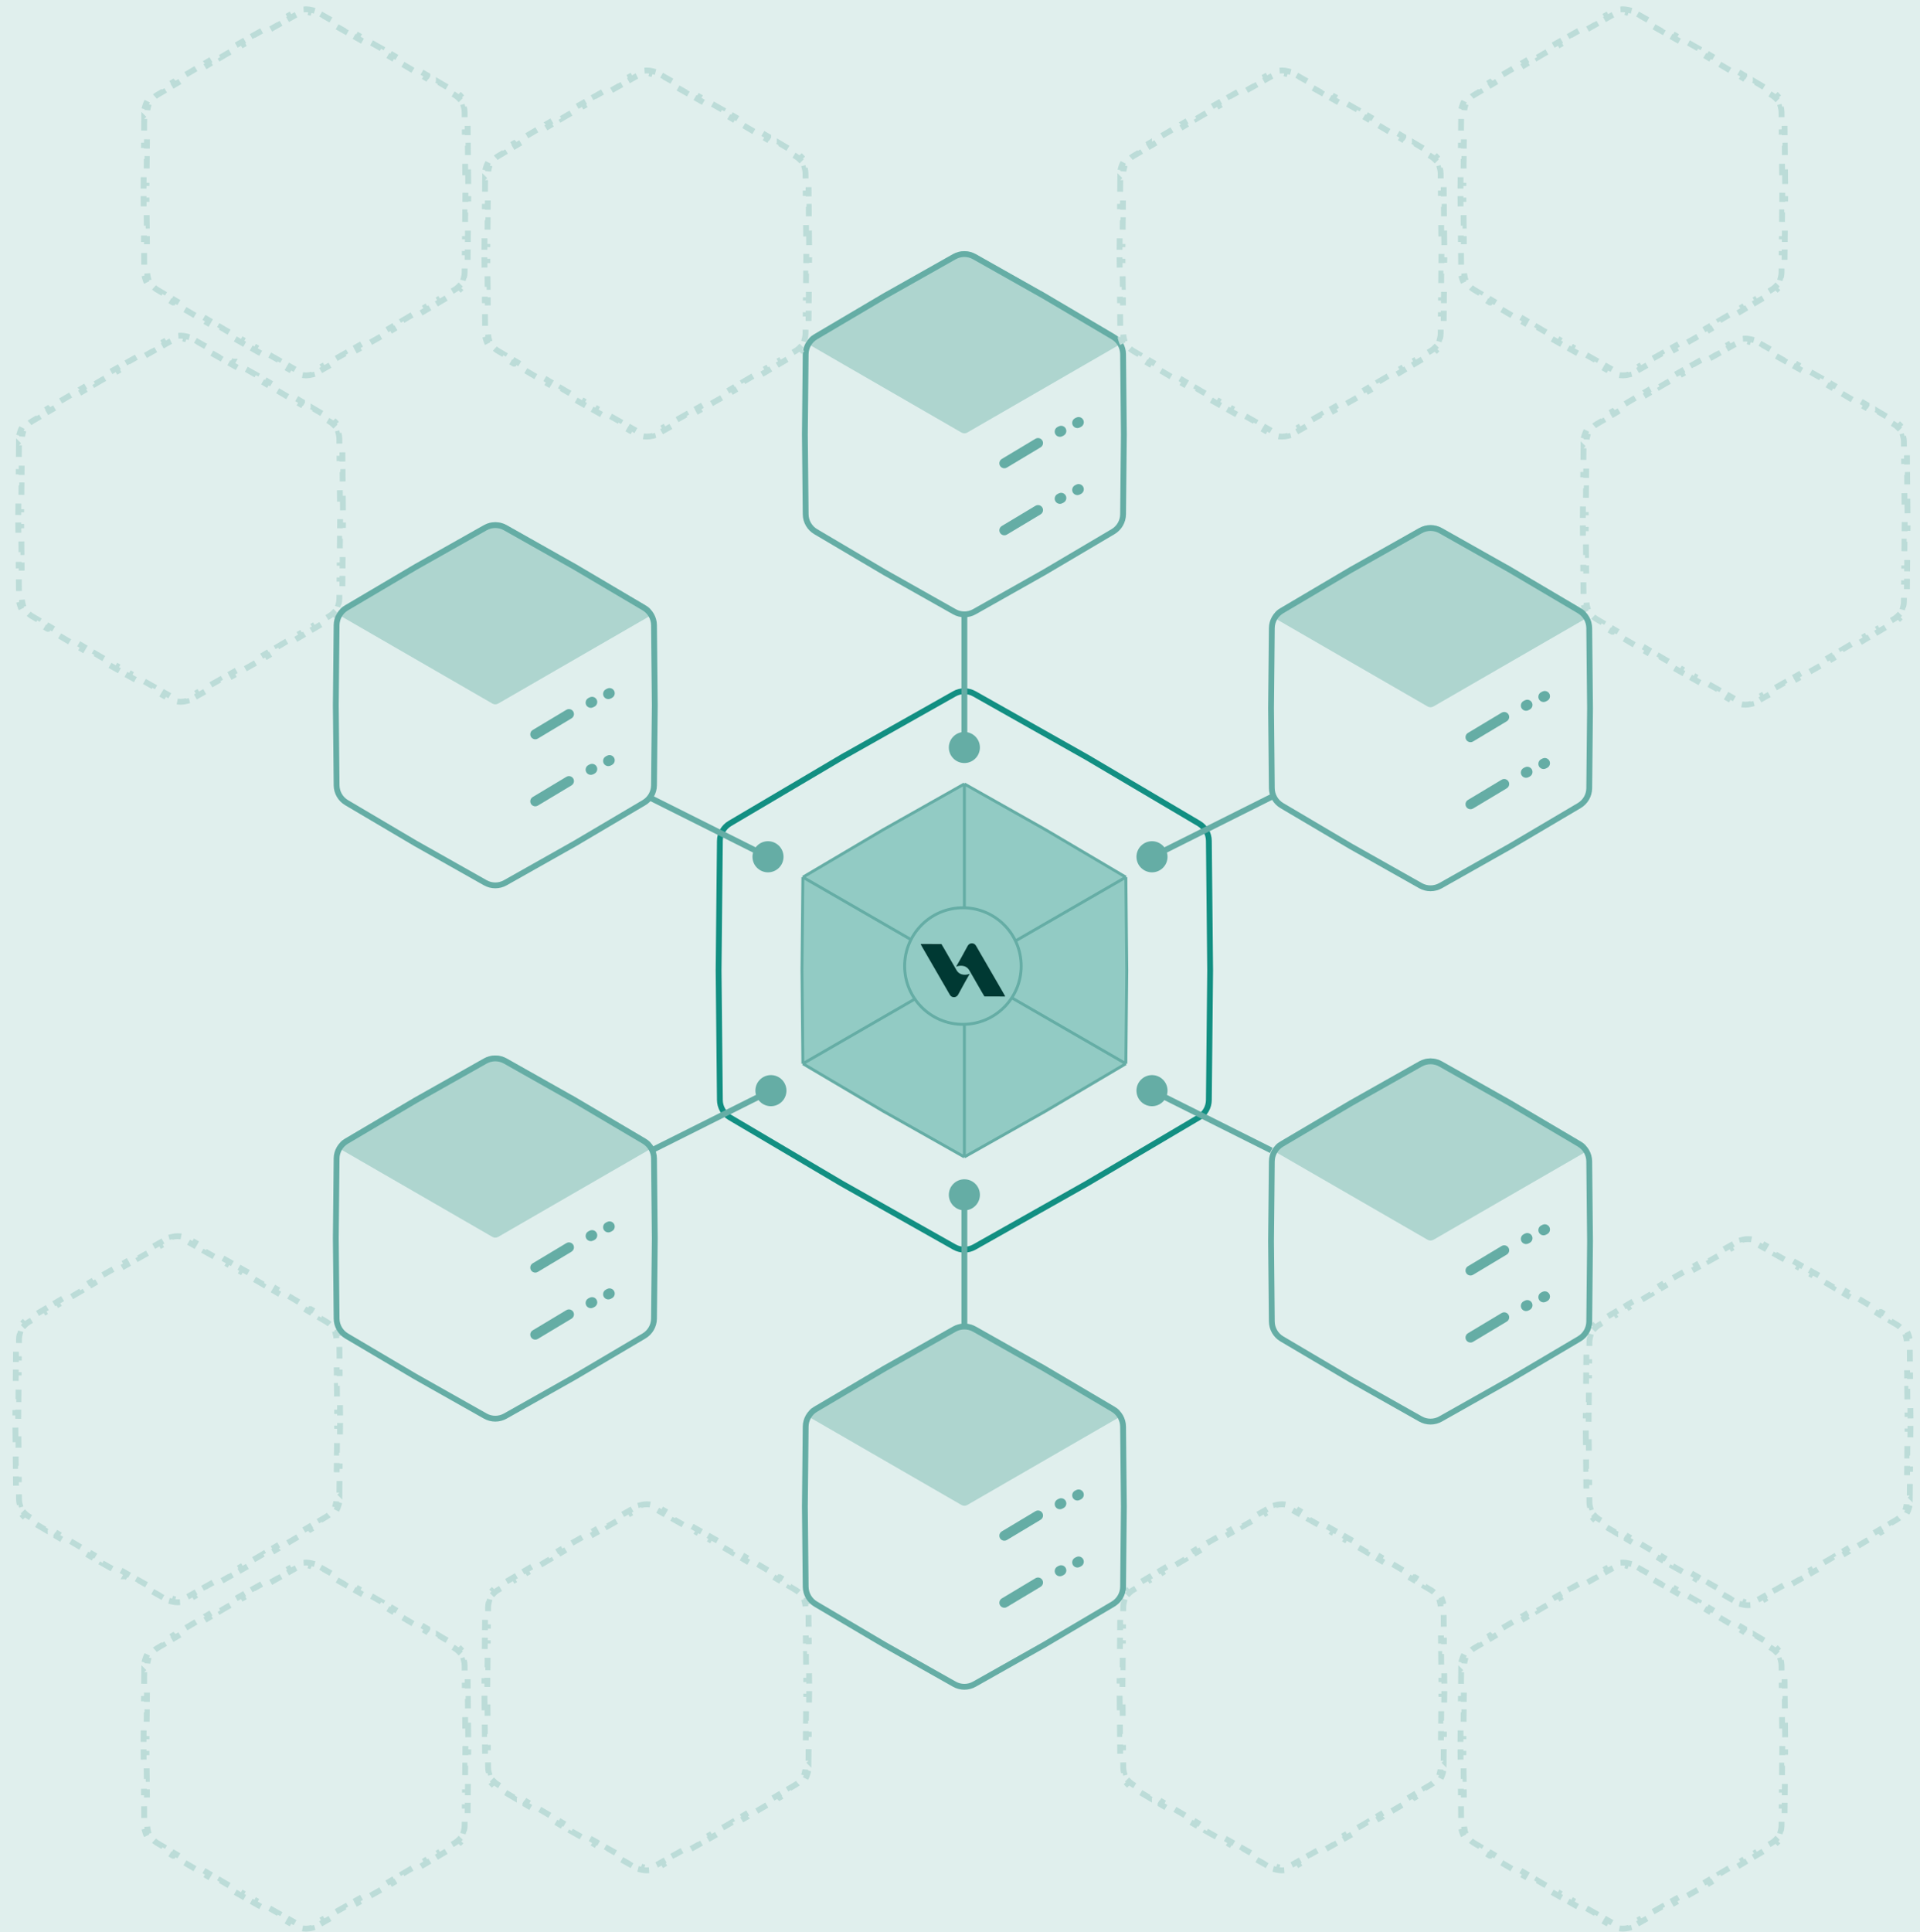 <svg width="659" height="663" viewBox="0 0 659 663" fill="none" xmlns="http://www.w3.org/2000/svg">
<g clip-path="url(#clip0_8008_3449)">
<rect width="659" height="663" fill="#E0EFED"/>
<path d="M327.561 88.089C329.695 86.885 332.305 86.885 334.439 88.089L358.381 101.596V101.595L382.031 115.565C384.142 116.812 385.446 119.072 385.471 121.523L385.744 149.01L385.471 176.477C385.446 178.928 384.142 181.188 382.031 182.435L358.381 196.404L334.439 209.911C332.305 211.116 329.695 211.116 327.561 209.911L303.619 196.404H303.618L279.969 182.435C277.858 181.188 276.554 178.928 276.529 176.477L276.256 149.01L276.529 121.523C276.554 119.072 277.858 116.812 279.969 115.565L303.618 101.595L303.619 101.596L327.561 88.089Z" stroke="#65ADA5" stroke-width="2"/>
<path fill-rule="evenodd" clip-rule="evenodd" d="M358.872 100.724L334.931 87.218C332.491 85.841 329.509 85.841 327.069 87.218L303.128 100.724L278.523 115.258C277.205 116.037 277.215 117.947 278.54 118.712L330 148.423C330.619 148.78 331.381 148.78 332 148.423L383.46 118.712C384.786 117.947 384.795 116.037 383.477 115.258L358.872 100.724Z" fill="#65ADA5" fill-opacity="0.41"/>
<path d="M343 158.971C343 158.369 343.316 157.81 343.833 157.5L355.403 150.558C356.546 149.873 358 150.696 358 152.029V152.029C358 152.631 357.684 153.19 357.167 153.5L345.597 160.442C344.454 161.127 343 160.304 343 158.971V158.971Z" fill="#65ADA5"/>
<path d="M343 181.971C343 181.369 343.316 180.81 343.833 180.5L355.403 173.558C356.546 172.873 358 173.696 358 175.029V175.029C358 175.631 357.684 176.19 357.167 176.5L345.597 183.442C344.454 184.127 343 183.304 343 181.971V181.971Z" fill="#65ADA5"/>
<path d="M362 148.106C362 147.428 362.383 146.809 362.989 146.506L363.411 146.294C364.601 145.7 366 146.565 366 147.894V147.894C366 148.572 365.617 149.191 365.011 149.494L364.589 149.706C363.399 150.3 362 149.435 362 148.106V148.106Z" fill="#65ADA5"/>
<path d="M362 171.106C362 170.428 362.383 169.809 362.989 169.506L363.411 169.294C364.601 168.7 366 169.565 366 170.894V170.894C366 171.572 365.617 172.191 365.011 172.494L364.589 172.706C363.399 173.3 362 172.435 362 171.106V171.106Z" fill="#65ADA5"/>
<path d="M368 145.106C368 144.428 368.383 143.809 368.989 143.506L369.411 143.294C370.601 142.7 372 143.565 372 144.894V144.894C372 145.572 371.617 146.191 371.011 146.494L370.589 146.706C369.399 147.3 368 146.435 368 145.106V145.106Z" fill="#65ADA5"/>
<path d="M368 168.106C368 167.428 368.383 166.809 368.989 166.506L369.411 166.294C370.601 165.7 372 166.565 372 167.894V167.894C372 168.572 371.617 169.191 371.011 169.494L370.589 169.706C369.399 170.3 368 169.435 368 168.106V168.106Z" fill="#65ADA5"/>
<path d="M277.675 80.128L277.721 84.709H277.722L276.722 84.72L276.744 87.01L276.722 89.28L277.721 89.29L277.675 93.871L276.676 93.861L276.63 98.443L277.63 98.453L277.584 103.033L276.585 103.024L276.539 107.605L277.539 107.615L277.493 112.196L276.493 112.187L276.471 114.477C276.465 115.085 276.38 115.681 276.224 116.253L277.188 116.516C276.825 117.844 276.124 119.057 275.155 120.035L274.445 119.333C274.133 119.649 273.788 119.937 273.414 120.191L273.031 120.435L271.059 121.6L271.567 122.46L267.623 124.79L267.114 123.93L263.17 126.26L263.678 127.12L259.733 129.45L259.225 128.59L255.28 130.92L255.789 131.78L251.844 134.109L251.336 133.25L249.381 134.404L247.386 135.53L247.876 136.4L243.886 138.651L243.396 137.781L239.405 140.032L239.896 140.902L235.906 143.154L235.415 142.283L231.425 144.535L231.916 145.405L227.925 147.656L227.435 146.786L225.439 147.911C224.91 148.21 224.351 148.434 223.778 148.585L224.031 149.552C222.7 149.901 221.299 149.901 219.968 149.552L220.222 148.585C219.649 148.434 219.09 148.21 218.561 147.911L216.565 146.786L216.074 147.656L212.083 145.405L212.575 144.535L208.585 142.283L208.093 143.154L204.104 140.902L204.595 140.032L200.604 137.781L200.113 138.651L196.123 136.4L196.614 135.53L194.619 134.404H194.618L192.664 133.25L192.155 134.109L188.21 131.78L188.72 130.92L184.775 128.59L184.267 129.45H184.266L180.321 127.12H180.322L180.83 126.26L176.886 123.93L176.377 124.79H176.376L172.432 122.46H172.433L172.941 121.6L170.969 120.435L170.586 120.191C170.212 119.937 169.867 119.649 169.555 119.333L168.844 120.035C167.875 119.057 167.174 117.844 166.812 116.516L167.776 116.253C167.62 115.681 167.535 115.085 167.529 114.477L167.507 112.187L166.506 112.196L166.46 107.615L167.461 107.605L167.415 103.024L166.415 103.033L166.369 98.453L167.37 98.443L167.324 93.861L166.324 93.871L166.278 89.29L167.278 89.28L167.256 87.01L167.278 84.72L166.278 84.709L166.324 80.128L167.324 80.139L167.37 75.557L166.37 75.547L166.369 75.546L166.415 70.966L167.415 70.976L167.461 66.394L166.461 66.385L166.46 66.384L166.506 61.803L166.507 61.804L167.507 61.813L167.529 59.523C167.535 58.915 167.62 58.319 167.776 57.747L166.812 57.483C167.175 56.156 167.875 54.942 168.844 53.964L169.555 54.667C169.972 54.246 170.445 53.875 170.969 53.565L172.941 52.4L172.433 51.54L172.432 51.539L176.376 49.209L176.377 49.21L176.886 50.07L180.83 47.74L180.322 46.88L180.321 46.879L184.266 44.549L184.267 44.55L184.775 45.41L188.72 43.08L188.211 42.22L188.21 42.219L192.155 39.89L192.664 40.75L194.618 39.595L194.619 39.596L196.614 38.47L196.123 37.599L200.113 35.348L200.604 36.219L204.595 33.968L204.104 33.097L208.093 30.845L208.094 30.846L208.585 31.717L212.575 29.465L212.084 28.595L212.083 28.594L216.074 26.343L216.565 27.214L218.561 26.089C219.09 25.79 219.649 25.566 220.222 25.415L219.968 24.447C221.299 24.098 222.7 24.098 224.031 24.447L223.778 25.415C224.351 25.566 224.91 25.79 225.439 26.089L227.435 27.214L227.925 26.343L231.916 28.594V28.595L231.425 29.465L235.415 31.717L235.906 30.846V30.845L239.896 33.097H239.896L239.405 33.968L243.396 36.219L243.886 35.348L247.876 37.599L247.386 38.47L249.381 39.596V39.595L251.336 40.75L251.844 39.89L255.789 42.219V42.22L255.28 43.08L259.225 45.41L259.733 44.55V44.549L263.678 46.879V46.88L263.17 47.74L267.114 50.07L267.623 49.21V49.209L271.567 51.539V51.54L271.059 52.4L273.031 53.565C273.555 53.875 274.028 54.246 274.445 54.667L275.155 53.964C276.124 54.942 276.824 56.155 277.188 57.483L276.224 57.747C276.38 58.319 276.465 58.915 276.471 59.523L276.493 61.813L277.493 61.804V61.803L277.539 66.384V66.385L276.539 66.394L276.585 70.976L277.584 70.966L277.63 75.546V75.547L276.63 75.557L276.676 80.139L277.675 80.128Z" stroke="#BCDCD8" stroke-width="2" stroke-dasharray="4 4"/>
<path d="M160.675 59.128L160.721 63.709H160.722L159.722 63.72L159.744 66.01L159.722 68.28L160.721 68.29L160.675 72.871L159.676 72.861L159.63 77.443L160.63 77.453L160.584 82.033L159.585 82.024L159.539 86.606L160.539 86.615L160.493 91.196L159.493 91.186L159.471 93.477C159.465 94.085 159.38 94.681 159.224 95.253L160.188 95.516C159.825 96.844 159.124 98.057 158.155 99.035L157.445 98.333C157.133 98.649 156.788 98.937 156.414 99.191L156.031 99.435L154.059 100.6L154.567 101.46L150.623 103.79L150.114 102.93L146.17 105.26L146.678 106.12L142.733 108.45L142.225 107.59L138.28 109.92L138.789 110.78L134.844 113.109L134.336 112.25L132.381 113.404L130.386 114.53L130.876 115.4L126.886 117.651L126.396 116.781L122.405 119.032L122.896 119.902L118.906 122.154L118.415 121.283L114.425 123.535L114.916 124.405L110.925 126.656L110.435 125.786L108.439 126.911C107.91 127.21 107.351 127.434 106.778 127.585L107.031 128.552C105.7 128.901 104.299 128.901 102.968 128.552L103.222 127.585C102.649 127.434 102.09 127.21 101.561 126.911L99.565 125.786L99.074 126.656L95.083 124.405L95.575 123.535L91.585 121.283L91.093 122.154L87.103 119.902L87.595 119.032L83.605 116.781L83.113 117.651L79.123 115.4L79.614 114.53L77.619 113.404H77.618L75.664 112.25L75.155 113.109L71.21 110.78L71.72 109.92L67.775 107.59L67.267 108.45H67.266L63.321 106.12H63.322L63.83 105.26L59.886 102.93L59.377 103.79H59.376L55.432 101.46H55.433L55.941 100.6L53.969 99.435L53.586 99.191C53.212 98.937 52.867 98.649 52.555 98.333L51.844 99.035C50.875 98.057 50.174 96.844 49.812 95.516L50.776 95.253C50.62 94.681 50.535 94.085 50.529 93.477L50.507 91.186L49.506 91.196L49.46 86.615L50.461 86.606L50.415 82.024L49.415 82.033L49.369 77.453L50.37 77.443L50.324 72.861L49.324 72.871L49.278 68.29L50.278 68.28L50.256 66.01L50.278 63.72L49.278 63.709L49.324 59.128L50.324 59.139L50.37 54.557L49.37 54.547L49.369 54.546L49.415 49.966L50.415 49.976L50.461 45.395L49.461 45.385L49.46 45.384L49.506 40.803L49.507 40.804L50.507 40.813L50.529 38.523C50.535 37.915 50.62 37.319 50.776 36.747L49.812 36.483C50.175 35.156 50.875 33.942 51.844 32.964L52.555 33.667C52.971 33.246 53.445 32.875 53.969 32.565L55.941 31.4L55.433 30.54L55.432 30.539L59.376 28.209L59.377 28.21L59.886 29.07L63.83 26.74L63.322 25.88L63.321 25.879L67.266 23.549L67.267 23.55L67.775 24.41L71.72 22.08L71.211 21.22L71.21 21.219L75.155 18.89L75.664 19.75L77.618 18.595L77.619 18.596L79.614 17.47L79.123 16.599L83.113 14.348L83.605 15.219L87.595 12.968L87.103 12.097L91.093 9.845L91.094 9.846L91.585 10.717L95.575 8.465L95.084 7.595L95.083 7.594L99.074 5.343L99.565 6.214L101.561 5.089C102.09 4.79 102.649 4.566 103.222 4.415L102.968 3.447C104.299 3.098 105.7 3.098 107.031 3.447L106.778 4.415C107.351 4.566 107.91 4.79 108.439 5.089L110.435 6.214L110.925 5.343L114.916 7.594V7.595L114.425 8.465L118.415 10.717L118.906 9.846V9.845L122.896 12.097H122.896L122.405 12.968L126.396 15.219L126.886 14.348L130.876 16.599L130.386 17.47L132.381 18.596V18.595L134.336 19.75L134.844 18.89L138.789 21.219V21.22L138.28 22.08L142.225 24.41L142.733 23.55V23.549L146.678 25.879V25.88L146.17 26.74L150.114 29.07L150.623 28.21V28.209L154.567 30.539V30.54L154.059 31.4L156.031 32.565C156.555 32.875 157.028 33.246 157.445 33.667L158.155 32.964C159.124 33.942 159.824 35.155 160.188 36.483L159.224 36.747C159.38 37.319 159.465 37.915 159.471 38.523L159.493 40.813L160.493 40.804V40.803L160.539 45.384V45.385L159.539 45.395L159.585 49.976L160.584 49.966L160.63 54.546V54.547L159.63 54.557L159.676 59.139L160.675 59.128Z" stroke="#BCDCD8" stroke-width="2" stroke-dasharray="4 4"/>
<path d="M612.675 59.128L612.721 63.709H612.722L611.722 63.72L611.744 66.01L611.722 68.28L612.721 68.29L612.675 72.871L611.676 72.861L611.63 77.443L612.63 77.453L612.584 82.033L611.585 82.024L611.539 86.606L612.539 86.615L612.493 91.196L611.493 91.186L611.471 93.477C611.465 94.085 611.38 94.681 611.224 95.253L612.188 95.516C611.825 96.844 611.124 98.057 610.155 99.035L609.445 98.333C609.133 98.649 608.788 98.937 608.414 99.191L608.031 99.435L606.059 100.6L606.567 101.46L602.623 103.79L602.114 102.93L598.17 105.26L598.678 106.12L594.733 108.45L594.225 107.59L590.28 109.92L590.789 110.78L586.844 113.109L586.336 112.25L584.381 113.404L582.386 114.53L582.876 115.4L578.886 117.651L578.396 116.781L574.405 119.032L574.896 119.902L570.906 122.154L570.415 121.283L566.425 123.535L566.916 124.405L562.925 126.656L562.435 125.786L560.439 126.911C559.91 127.21 559.351 127.434 558.778 127.585L559.031 128.552C557.7 128.901 556.299 128.901 554.968 128.552L555.222 127.585C554.649 127.434 554.09 127.21 553.561 126.911L551.565 125.786L551.074 126.656L547.083 124.405L547.575 123.535L543.585 121.283L543.093 122.154L539.104 119.902L539.595 119.032L535.604 116.781L535.113 117.651L531.123 115.4L531.614 114.53L529.619 113.404H529.618L527.664 112.25L527.155 113.109L523.21 110.78L523.72 109.92L519.775 107.59L519.267 108.45H519.266L515.321 106.12H515.322L515.83 105.26L511.886 102.93L511.377 103.79H511.376L507.432 101.46H507.433L507.941 100.6L505.969 99.435L505.586 99.191C505.212 98.937 504.867 98.649 504.555 98.333L503.844 99.035C502.875 98.057 502.174 96.844 501.812 95.516L502.776 95.253C502.62 94.681 502.535 94.085 502.529 93.477L502.507 91.186L501.506 91.196L501.46 86.615L502.461 86.606L502.415 82.024L501.415 82.033L501.369 77.453L502.37 77.443L502.324 72.861L501.324 72.871L501.278 68.29L502.278 68.28L502.256 66.01L502.278 63.72L501.278 63.709L501.324 59.128L502.324 59.139L502.37 54.557L501.37 54.547L501.369 54.546L501.415 49.966L502.415 49.976L502.461 45.395L501.461 45.385L501.46 45.384L501.506 40.803L501.507 40.804L502.507 40.813L502.529 38.523C502.535 37.915 502.62 37.319 502.776 36.747L501.812 36.483C502.175 35.156 502.875 33.942 503.844 32.964L504.555 33.667C504.972 33.246 505.445 32.875 505.969 32.565L507.941 31.4L507.433 30.54L507.432 30.539L511.376 28.209L511.377 28.21L511.886 29.07L515.83 26.74L515.322 25.88L515.321 25.879L519.266 23.549L519.267 23.55L519.775 24.41L523.72 22.08L523.211 21.22L523.21 21.219L527.155 18.89L527.664 19.75L529.618 18.595L529.619 18.596L531.614 17.47L531.123 16.599L535.113 14.348L535.604 15.219L539.595 12.968L539.104 12.097L543.093 9.845L543.094 9.846L543.585 10.717L547.575 8.465L547.084 7.595L547.083 7.594L551.074 5.343L551.565 6.214L553.561 5.089C554.09 4.79 554.649 4.566 555.222 4.415L554.968 3.447C556.299 3.098 557.7 3.098 559.031 3.447L558.778 4.415C559.351 4.566 559.91 4.79 560.439 5.089L562.435 6.214L562.925 5.343L566.916 7.594V7.595L566.425 8.465L570.415 10.717L570.906 9.846V9.845L574.896 12.097H574.896L574.405 12.968L578.396 15.219L578.886 14.348L582.876 16.599L582.386 17.47L584.381 18.596V18.595L586.336 19.75L586.844 18.89L590.789 21.219V21.22L590.28 22.08L594.225 24.41L594.733 23.55V23.549L598.678 25.879V25.88L598.17 26.74L602.114 29.07L602.623 28.21V28.209L606.567 30.539V30.54L606.059 31.4L608.031 32.565C608.555 32.875 609.028 33.246 609.445 33.667L610.155 32.964C611.124 33.942 611.824 35.155 612.188 36.483L611.224 36.747C611.38 37.319 611.465 37.915 611.471 38.523L611.493 40.813L612.493 40.804V40.803L612.539 45.384V45.385L611.539 45.395L611.585 49.976L612.584 49.966L612.63 54.546V54.547L611.63 54.557L611.676 59.139L612.675 59.128Z" stroke="#BCDCD8" stroke-width="2" stroke-dasharray="4 4"/>
<path d="M612.675 592.128L612.721 596.709H612.722L611.722 596.72L611.744 599.01L611.722 601.28L612.721 601.29L612.675 605.871L611.676 605.861L611.63 610.443L612.63 610.453L612.584 615.033L611.585 615.024L611.539 619.605L612.539 619.615L612.493 624.196L611.493 624.187L611.471 626.477C611.465 627.085 611.38 627.681 611.224 628.253L612.188 628.516C611.825 629.844 611.124 631.057 610.155 632.035L609.445 631.333C609.133 631.649 608.788 631.937 608.414 632.191L608.031 632.435L606.059 633.6L606.567 634.46L602.623 636.79L602.114 635.93L598.17 638.26L598.678 639.12L594.733 641.45L594.225 640.59L590.28 642.92L590.789 643.78L586.844 646.109L586.336 645.25L584.381 646.404L582.386 647.53L582.876 648.4L578.886 650.651L578.396 649.781L574.405 652.032L574.896 652.902L570.906 655.154L570.415 654.283L566.425 656.535L566.916 657.405L562.925 659.656L562.435 658.786L560.439 659.911C559.91 660.21 559.351 660.434 558.778 660.585L559.031 661.552C557.7 661.901 556.299 661.901 554.968 661.552L555.222 660.585C554.649 660.434 554.09 660.21 553.561 659.911L551.565 658.786L551.074 659.656L547.083 657.405L547.575 656.535L543.585 654.283L543.093 655.154L539.104 652.902L539.595 652.032L535.604 649.781L535.113 650.651L531.123 648.4L531.614 647.53L529.619 646.404H529.618L527.664 645.25L527.155 646.109L523.21 643.78L523.72 642.92L519.775 640.59L519.267 641.45H519.266L515.321 639.12H515.322L515.83 638.26L511.886 635.93L511.377 636.79H511.376L507.432 634.46H507.433L507.941 633.6L505.969 632.435L505.586 632.191C505.212 631.937 504.867 631.649 504.555 631.333L503.844 632.035C502.875 631.057 502.174 629.844 501.812 628.516L502.776 628.253C502.62 627.681 502.535 627.085 502.529 626.477L502.507 624.187L501.506 624.196L501.46 619.615L502.461 619.605L502.415 615.024L501.415 615.033L501.369 610.453L502.37 610.443L502.324 605.861L501.324 605.871L501.278 601.29L502.278 601.28L502.256 599.01L502.278 596.72L501.278 596.709L501.324 592.128L502.324 592.139L502.37 587.557L501.37 587.547L501.369 587.546L501.415 582.966L502.415 582.976L502.461 578.395L501.461 578.385L501.46 578.384L501.506 573.803L501.507 573.804L502.507 573.813L502.529 571.523C502.535 570.915 502.62 570.319 502.776 569.747L501.812 569.483C502.175 568.155 502.875 566.942 503.844 565.964L504.555 566.667C504.972 566.246 505.445 565.875 505.969 565.565L507.941 564.4L507.433 563.54L507.432 563.539L511.376 561.209L511.377 561.21L511.886 562.07L515.83 559.74L515.322 558.88L515.321 558.879L519.266 556.549L519.267 556.55L519.775 557.41L523.72 555.08L523.211 554.22L523.21 554.219L527.155 551.89L527.664 552.75L529.618 551.595L529.619 551.596L531.614 550.47L531.123 549.599L535.113 547.348L535.604 548.219L539.595 545.968L539.104 545.097L543.093 542.845L543.094 542.846L543.585 543.717L547.575 541.465L547.084 540.595L547.083 540.594L551.074 538.343L551.565 539.214L553.561 538.089C554.09 537.79 554.649 537.566 555.222 537.415L554.968 536.447C556.299 536.098 557.7 536.098 559.031 536.447L558.778 537.415C559.351 537.566 559.91 537.79 560.439 538.089L562.435 539.214L562.925 538.343L566.916 540.594V540.595L566.425 541.465L570.415 543.717L570.906 542.846V542.845L574.896 545.097H574.896L574.405 545.968L578.396 548.219L578.886 547.348L582.876 549.599L582.386 550.47L584.381 551.596V551.595L586.336 552.75L586.844 551.89L590.789 554.219V554.22L590.28 555.08L594.225 557.41L594.733 556.55V556.549L598.678 558.879V558.88L598.17 559.74L602.114 562.07L602.623 561.21V561.209L606.567 563.539V563.54L606.059 564.4L608.031 565.565C608.555 565.875 609.028 566.246 609.445 566.667L610.155 565.964C611.124 566.942 611.824 568.155 612.188 569.483L611.224 569.747C611.38 570.319 611.465 570.915 611.471 571.523L611.493 573.813L612.493 573.804V573.803L612.539 578.384V578.385L611.539 578.395L611.585 582.976L612.584 582.966L612.63 587.546V587.547L611.63 587.557L611.676 592.139L612.675 592.128Z" stroke="#BCDCD8" stroke-width="2" stroke-dasharray="4 4"/>
<path d="M160.675 592.128L160.721 596.709H160.722L159.722 596.72L159.744 599.01L159.722 601.28L160.721 601.29L160.675 605.871L159.676 605.861L159.63 610.443L160.63 610.453L160.584 615.033L159.585 615.024L159.539 619.605L160.539 619.615L160.493 624.196L159.493 624.187L159.471 626.477C159.465 627.085 159.38 627.681 159.224 628.253L160.188 628.516C159.825 629.844 159.124 631.057 158.155 632.035L157.445 631.333C157.133 631.649 156.788 631.937 156.414 632.191L156.031 632.435L154.059 633.6L154.567 634.46L150.623 636.79L150.114 635.93L146.17 638.26L146.678 639.12L142.733 641.45L142.225 640.59L138.28 642.92L138.789 643.78L134.844 646.109L134.336 645.25L132.381 646.404L130.386 647.53L130.876 648.4L126.886 650.651L126.396 649.781L122.405 652.032L122.896 652.902L118.906 655.154L118.415 654.283L114.425 656.535L114.916 657.405L110.925 659.656L110.435 658.786L108.439 659.911C107.91 660.21 107.351 660.434 106.778 660.585L107.031 661.552C105.7 661.901 104.299 661.901 102.968 661.552L103.222 660.585C102.649 660.434 102.09 660.21 101.561 659.911L99.565 658.786L99.074 659.656L95.083 657.405L95.575 656.535L91.585 654.283L91.093 655.154L87.103 652.902L87.595 652.032L83.605 649.781L83.113 650.651L79.123 648.4L79.614 647.53L77.619 646.404H77.618L75.664 645.25L75.155 646.109L71.21 643.78L71.72 642.92L67.775 640.59L67.267 641.45H67.266L63.321 639.12H63.322L63.83 638.26L59.886 635.93L59.377 636.79H59.376L55.432 634.46H55.433L55.941 633.6L53.969 632.435L53.586 632.191C53.212 631.937 52.867 631.649 52.555 631.333L51.844 632.035C50.875 631.057 50.174 629.844 49.812 628.516L50.776 628.253C50.62 627.681 50.535 627.085 50.529 626.477L50.507 624.187L49.506 624.196L49.46 619.615L50.461 619.605L50.415 615.024L49.415 615.033L49.369 610.453L50.37 610.443L50.324 605.861L49.324 605.871L49.278 601.29L50.278 601.28L50.256 599.01L50.278 596.72L49.278 596.709L49.324 592.128L50.324 592.139L50.37 587.557L49.37 587.547L49.369 587.546L49.415 582.966L50.415 582.976L50.461 578.395L49.461 578.385L49.46 578.384L49.506 573.803L49.507 573.804L50.507 573.813L50.529 571.523C50.535 570.915 50.62 570.319 50.776 569.747L49.812 569.483C50.175 568.155 50.875 566.942 51.844 565.964L52.555 566.667C52.971 566.246 53.445 565.875 53.969 565.565L55.941 564.4L55.433 563.54L55.432 563.539L59.376 561.209L59.377 561.21L59.886 562.07L63.83 559.74L63.322 558.88L63.321 558.879L67.266 556.549L67.267 556.55L67.775 557.41L71.72 555.08L71.211 554.22L71.21 554.219L75.155 551.89L75.664 552.75L77.618 551.595L77.619 551.596L79.614 550.47L79.123 549.599L83.113 547.348L83.605 548.219L87.595 545.968L87.103 545.097L91.093 542.845L91.094 542.846L91.585 543.717L95.575 541.465L95.084 540.595L95.083 540.594L99.074 538.343L99.565 539.214L101.561 538.089C102.09 537.79 102.649 537.566 103.222 537.415L102.968 536.447C104.299 536.098 105.7 536.098 107.031 536.447L106.778 537.415C107.351 537.566 107.91 537.79 108.439 538.089L110.435 539.214L110.925 538.343L114.916 540.594V540.595L114.425 541.465L118.415 543.717L118.906 542.846V542.845L122.896 545.097H122.896L122.405 545.968L126.396 548.219L126.886 547.348L130.876 549.599L130.386 550.47L132.381 551.596V551.595L134.336 552.75L134.844 551.89L138.789 554.219V554.22L138.28 555.08L142.225 557.41L142.733 556.55V556.549L146.678 558.879V558.88L146.17 559.74L150.114 562.07L150.623 561.21V561.209L154.567 563.539V563.54L154.059 564.4L156.031 565.565C156.555 565.875 157.028 566.246 157.445 566.667L158.155 565.964C159.124 566.942 159.824 568.155 160.188 569.483L159.224 569.747C159.38 570.319 159.465 570.915 159.471 571.523L159.493 573.813L160.493 573.804V573.803L160.539 578.384V578.385L159.539 578.395L159.585 582.976L160.584 582.966L160.63 587.546V587.547L159.63 587.557L159.676 592.139L160.675 592.128Z" stroke="#BCDCD8" stroke-width="2" stroke-dasharray="4 4"/>
<path d="M384.325 585.872L384.279 581.291H384.278L385.278 581.28L385.256 578.99L385.278 576.72L384.279 576.71L384.325 572.129L385.324 572.139L385.37 567.557L384.37 567.547L384.416 562.967L385.415 562.976L385.461 558.395L384.461 558.385L384.507 553.804L385.507 553.813L385.529 551.523C385.535 550.915 385.62 550.319 385.776 549.747L384.812 549.484C385.175 548.156 385.876 546.943 386.845 545.965L387.555 546.667C387.867 546.351 388.212 546.063 388.586 545.809L388.969 545.565L390.941 544.4L390.433 543.54L394.377 541.21L394.886 542.07L398.83 539.74L398.322 538.88L402.267 536.55L402.775 537.41L406.72 535.08L406.211 534.22L410.156 531.891L410.664 532.75L412.619 531.596L414.614 530.47L414.124 529.6L418.114 527.349L418.604 528.219L422.595 525.968L422.104 525.098L426.094 522.846L426.585 523.717L430.575 521.465L430.084 520.595L434.075 518.344L434.565 519.214L436.561 518.089C437.09 517.79 437.649 517.566 438.222 517.415L437.969 516.448C439.3 516.099 440.701 516.099 442.032 516.448L441.778 517.415C442.351 517.566 442.91 517.79 443.439 518.089L445.435 519.214L445.926 518.344L449.917 520.595L449.425 521.465L453.415 523.717L453.907 522.846L457.896 525.098L457.405 525.968L461.396 528.219L461.887 527.349L465.877 529.6L465.386 530.47L467.381 531.596H467.382L469.336 532.75L469.845 531.891L473.79 534.22L473.28 535.08L477.225 537.41L477.733 536.55H477.734L481.679 538.88H481.678L481.17 539.74L485.114 542.07L485.623 541.21H485.624L489.568 543.54H489.567L489.059 544.4L491.031 545.565L491.414 545.809C491.788 546.063 492.133 546.351 492.445 546.667L493.156 545.965C494.125 546.943 494.826 548.156 495.188 549.484L494.224 549.747C494.38 550.319 494.465 550.915 494.471 551.523L494.493 553.813L495.494 553.804L495.54 558.385L494.539 558.395L494.585 562.976L495.585 562.967L495.631 567.547L494.63 567.557L494.676 572.139L495.676 572.129L495.722 576.71L494.722 576.72L494.744 578.99L494.722 581.28L495.722 581.291L495.676 585.872L494.676 585.861L494.63 590.443L495.63 590.453L495.631 590.454L495.585 595.034L494.585 595.024L494.539 599.605L495.539 599.615L495.54 599.616L495.494 604.197L495.493 604.196L494.493 604.187L494.471 606.477C494.465 607.085 494.38 607.681 494.224 608.253L495.188 608.517C494.825 609.845 494.125 611.058 493.156 612.036L492.445 611.333C492.028 611.754 491.555 612.125 491.031 612.435L489.059 613.6L489.567 614.46L489.568 614.461L485.624 616.791L485.623 616.79L485.114 615.93L481.17 618.26L481.678 619.12L481.679 619.121L477.734 621.451L477.733 621.45L477.225 620.59L473.28 622.92L473.789 623.78L473.79 623.781L469.845 626.11L469.336 625.25L467.382 626.405L467.381 626.404L465.386 627.53L465.877 628.401L461.887 630.652L461.396 629.781L457.405 632.032L457.896 632.903L453.907 635.155L453.906 635.154L453.415 634.283L449.425 636.535L449.916 637.405L449.917 637.406L445.926 639.657L445.435 638.786L443.439 639.911C442.91 640.21 442.351 640.434 441.778 640.585L442.032 641.553C440.701 641.902 439.3 641.902 437.969 641.553L438.222 640.585C437.649 640.434 437.09 640.21 436.561 639.911L434.565 638.786L434.075 639.657L430.084 637.406V637.405L430.575 636.535L426.585 634.283L426.094 635.154V635.155L422.104 632.903H422.104L422.595 632.032L418.604 629.781L418.114 630.652L414.124 628.401L414.614 627.53L412.619 626.404V626.405L410.664 625.25L410.156 626.11L406.211 623.781V623.78L406.72 622.92L402.775 620.59L402.267 621.45V621.451L398.322 619.121V619.12L398.83 618.26L394.886 615.93L394.377 616.79V616.791L390.433 614.461V614.46L390.941 613.6L388.969 612.435C388.445 612.125 387.972 611.754 387.555 611.333L386.845 612.036C385.876 611.058 385.176 609.845 384.812 608.517L385.776 608.253C385.62 607.681 385.535 607.085 385.529 606.477L385.507 604.187L384.507 604.196V604.197L384.461 599.616V599.615L385.461 599.605L385.415 595.024L384.416 595.034L384.37 590.454V590.453L385.37 590.443L385.324 585.861L384.325 585.872Z" stroke="#BCDCD8" stroke-width="2" stroke-dasharray="4 4"/>
<path d="M495.675 80.128L495.721 84.709H495.722L494.722 84.72L494.744 87.01L494.722 89.28L495.721 89.29L495.675 93.871L494.676 93.861L494.63 98.443L495.63 98.453L495.584 103.033L494.585 103.024L494.539 107.605L495.539 107.615L495.493 112.196L494.493 112.187L494.471 114.477C494.465 115.085 494.38 115.681 494.224 116.253L495.188 116.516C494.825 117.844 494.124 119.057 493.155 120.035L492.445 119.333C492.133 119.649 491.788 119.937 491.414 120.191L491.031 120.435L489.059 121.6L489.567 122.46L485.623 124.79L485.114 123.93L481.17 126.26L481.678 127.12L477.733 129.45L477.225 128.59L473.28 130.92L473.789 131.78L469.844 134.109L469.336 133.25L467.381 134.404L465.386 135.53L465.876 136.4L461.886 138.651L461.396 137.781L457.405 140.032L457.896 140.902L453.906 143.154L453.415 142.283L449.425 144.535L449.916 145.405L445.925 147.656L445.435 146.786L443.439 147.911C442.91 148.21 442.351 148.434 441.778 148.585L442.031 149.552C440.7 149.901 439.299 149.901 437.968 149.552L438.222 148.585C437.649 148.434 437.09 148.21 436.561 147.911L434.565 146.786L434.074 147.656L430.083 145.405L430.575 144.535L426.585 142.283L426.093 143.154L422.104 140.902L422.595 140.032L418.604 137.781L418.113 138.651L414.123 136.4L414.614 135.53L412.619 134.404H412.618L410.664 133.25L410.155 134.109L406.21 131.78L406.72 130.92L402.775 128.59L402.267 129.45H402.266L398.321 127.12H398.322L398.83 126.26L394.886 123.93L394.377 124.79H394.376L390.432 122.46H390.433L390.941 121.6L388.969 120.435L388.586 120.191C388.212 119.937 387.867 119.649 387.555 119.333L386.844 120.035C385.875 119.057 385.174 117.844 384.812 116.516L385.776 116.253C385.62 115.681 385.535 115.085 385.529 114.477L385.507 112.187L384.506 112.196L384.46 107.615L385.461 107.605L385.415 103.024L384.415 103.033L384.369 98.453L385.37 98.443L385.324 93.861L384.324 93.871L384.278 89.29L385.278 89.28L385.256 87.01L385.278 84.72L384.278 84.709L384.324 80.128L385.324 80.139L385.37 75.557L384.37 75.547L384.369 75.546L384.415 70.966L385.415 70.976L385.461 66.394L384.461 66.385L384.46 66.384L384.506 61.803L384.507 61.804L385.507 61.813L385.529 59.523C385.535 58.915 385.62 58.319 385.776 57.747L384.812 57.483C385.175 56.156 385.875 54.942 386.844 53.964L387.555 54.667C387.972 54.246 388.445 53.875 388.969 53.565L390.941 52.4L390.433 51.54L390.432 51.539L394.376 49.209L394.377 49.21L394.886 50.07L398.83 47.74L398.322 46.88L398.321 46.879L402.266 44.549L402.267 44.55L402.775 45.41L406.72 43.08L406.211 42.22L406.21 42.219L410.155 39.89L410.664 40.75L412.618 39.595L412.619 39.596L414.614 38.47L414.123 37.599L418.113 35.348L418.604 36.219L422.595 33.968L422.104 33.097L426.093 30.845L426.094 30.846L426.585 31.717L430.575 29.465L430.084 28.595L430.083 28.594L434.074 26.343L434.565 27.214L436.561 26.089C437.09 25.79 437.649 25.566 438.222 25.415L437.968 24.447C439.299 24.098 440.7 24.098 442.031 24.447L441.778 25.415C442.351 25.566 442.91 25.79 443.439 26.089L445.435 27.214L445.925 26.343L449.916 28.594V28.595L449.425 29.465L453.415 31.717L453.906 30.846V30.845L457.896 33.097H457.896L457.405 33.968L461.396 36.219L461.886 35.348L465.876 37.599L465.386 38.47L467.381 39.596V39.595L469.336 40.75L469.844 39.89L473.789 42.219V42.22L473.28 43.08L477.225 45.41L477.733 44.55V44.549L481.678 46.879V46.88L481.17 47.74L485.114 50.07L485.623 49.21V49.209L489.567 51.539V51.54L489.059 52.4L491.031 53.565C491.555 53.875 492.028 54.246 492.445 54.667L493.155 53.964C494.124 54.942 494.824 56.155 495.188 57.483L494.224 57.747C494.38 58.319 494.465 58.915 494.471 59.523L494.493 61.813L495.493 61.804V61.803L495.539 66.384V66.385L494.539 66.394L494.585 70.976L495.584 70.966L495.63 75.546V75.547L494.63 75.557L494.676 80.139L495.675 80.128Z" stroke="#BCDCD8" stroke-width="2" stroke-dasharray="4 4"/>
<path d="M166.325 585.872L166.279 581.291H166.278L167.278 581.28L167.256 578.99L167.278 576.72L166.279 576.71L166.325 572.129L167.324 572.139L167.37 567.557L166.37 567.547L166.416 562.967L167.415 562.976L167.461 558.395L166.461 558.385L166.507 553.804L167.507 553.813L167.529 551.523C167.535 550.915 167.62 550.319 167.776 549.747L166.812 549.484C167.175 548.156 167.876 546.943 168.845 545.965L169.555 546.667C169.867 546.351 170.212 546.063 170.586 545.809L170.969 545.565L172.941 544.4L172.433 543.54L176.377 541.21L176.886 542.07L180.83 539.74L180.322 538.88L184.267 536.55L184.775 537.41L188.72 535.08L188.211 534.22L192.156 531.891L192.664 532.75L194.619 531.596L196.614 530.47L196.124 529.6L200.114 527.349L200.604 528.219L204.595 525.968L204.104 525.098L208.094 522.846L208.585 523.717L212.575 521.465L212.084 520.595L216.075 518.344L216.565 519.214L218.561 518.089C219.09 517.79 219.649 517.566 220.222 517.415L219.969 516.448C221.3 516.099 222.701 516.099 224.032 516.448L223.778 517.415C224.351 517.566 224.91 517.79 225.439 518.089L227.435 519.214L227.926 518.344L231.917 520.595L231.425 521.465L235.415 523.717L235.907 522.846L239.896 525.098L239.405 525.968L243.396 528.219L243.887 527.349L247.877 529.6L247.386 530.47L249.381 531.596H249.382L251.336 532.75L251.845 531.891L255.79 534.22L255.28 535.08L259.225 537.41L259.733 536.55H259.734L263.679 538.88H263.678L263.17 539.74L267.114 542.07L267.623 541.21H267.624L271.568 543.54H271.567L271.059 544.4L273.031 545.565L273.414 545.809C273.788 546.063 274.133 546.351 274.445 546.667L275.156 545.965C276.125 546.943 276.826 548.156 277.188 549.484L276.224 549.747C276.38 550.319 276.465 550.915 276.471 551.523L276.493 553.813L277.494 553.804L277.54 558.385L276.539 558.395L276.585 562.976L277.585 562.967L277.631 567.547L276.63 567.557L276.676 572.139L277.676 572.129L277.722 576.71L276.722 576.72L276.744 578.99L276.722 581.28L277.722 581.291L277.676 585.872L276.676 585.861L276.63 590.443L277.63 590.453L277.631 590.454L277.585 595.034L276.585 595.024L276.539 599.605L277.539 599.615L277.54 599.616L277.494 604.197L277.493 604.196L276.493 604.187L276.471 606.477C276.465 607.085 276.38 607.681 276.224 608.253L277.188 608.517C276.825 609.845 276.125 611.058 275.156 612.036L274.445 611.333C274.028 611.754 273.555 612.125 273.031 612.435L271.059 613.6L271.567 614.46L271.568 614.461L267.624 616.791L267.623 616.79L267.114 615.93L263.17 618.26L263.678 619.12L263.679 619.121L259.734 621.451L259.733 621.45L259.225 620.59L255.28 622.92L255.789 623.78L255.79 623.781L251.845 626.11L251.336 625.25L249.382 626.405L249.381 626.404L247.386 627.53L247.877 628.401L243.887 630.652L243.396 629.781L239.405 632.032L239.896 632.903L235.907 635.155L235.906 635.154L235.415 634.283L231.425 636.535L231.916 637.405L231.917 637.406L227.926 639.657L227.435 638.786L225.439 639.911C224.91 640.21 224.351 640.434 223.778 640.585L224.032 641.553C222.701 641.902 221.3 641.902 219.969 641.553L220.222 640.585C219.649 640.434 219.09 640.21 218.561 639.911L216.565 638.786L216.075 639.657L212.084 637.406V637.405L212.575 636.535L208.585 634.283L208.094 635.154V635.155L204.104 632.903H204.104L204.595 632.032L200.604 629.781L200.114 630.652L196.124 628.401L196.614 627.53L194.619 626.404V626.405L192.664 625.25L192.156 626.11L188.211 623.781V623.78L188.72 622.92L184.775 620.59L184.267 621.45V621.451L180.322 619.121V619.12L180.83 618.26L176.886 615.93L176.377 616.79V616.791L172.433 614.461V614.46L172.941 613.6L170.969 612.435C170.445 612.125 169.972 611.754 169.555 611.333L168.845 612.036C167.876 611.058 167.176 609.845 166.812 608.517L167.776 608.253C167.62 607.681 167.535 607.085 167.529 606.477L167.507 604.187L166.507 604.196V604.197L166.461 599.616V599.615L167.461 599.605L167.415 595.024L166.416 595.034L166.37 590.454V590.453L167.37 590.443L167.324 585.861L166.325 585.872Z" stroke="#BCDCD8" stroke-width="2" stroke-dasharray="4 4"/>
<path d="M654.675 172.128L654.721 176.709H654.722L653.722 176.72L653.744 179.01L653.722 181.28L654.721 181.29L654.675 185.871L653.676 185.861L653.63 190.443L654.63 190.453L654.584 195.033L653.585 195.024L653.539 199.605L654.539 199.615L654.493 204.196L653.493 204.187L653.471 206.477C653.465 207.085 653.38 207.681 653.224 208.253L654.188 208.516C653.825 209.844 653.124 211.057 652.155 212.035L651.445 211.333C651.133 211.649 650.788 211.937 650.414 212.191L650.031 212.435L648.059 213.6L648.567 214.46L644.623 216.79L644.114 215.93L640.17 218.26L640.678 219.12L636.733 221.45L636.225 220.59L632.28 222.92L632.789 223.78L628.844 226.109L628.336 225.25L626.381 226.404L624.386 227.53L624.876 228.4L620.886 230.651L620.396 229.781L616.405 232.032L616.896 232.902L612.906 235.154L612.415 234.283L608.425 236.535L608.916 237.405L604.925 239.656L604.435 238.786L602.439 239.911C601.91 240.21 601.351 240.434 600.778 240.585L601.031 241.552C599.7 241.901 598.299 241.901 596.968 241.552L597.222 240.585C596.649 240.434 596.09 240.21 595.561 239.911L593.565 238.786L593.074 239.656L589.083 237.405L589.575 236.535L585.585 234.283L585.093 235.154L581.104 232.902L581.595 232.032L577.604 229.781L577.113 230.651L573.123 228.4L573.614 227.53L571.619 226.404H571.618L569.664 225.25L569.155 226.109L565.21 223.78L565.72 222.92L561.775 220.59L561.267 221.45H561.266L557.321 219.12H557.322L557.83 218.26L553.886 215.93L553.377 216.79H553.376L549.432 214.46H549.433L549.941 213.6L547.969 212.435L547.586 212.191C547.212 211.937 546.867 211.649 546.555 211.333L545.844 212.035C544.875 211.057 544.174 209.844 543.812 208.516L544.776 208.253C544.62 207.681 544.535 207.085 544.529 206.477L544.507 204.187L543.506 204.196L543.46 199.615L544.461 199.605L544.415 195.024L543.415 195.033L543.369 190.453L544.37 190.443L544.324 185.861L543.324 185.871L543.278 181.29L544.278 181.28L544.256 179.01L544.278 176.72L543.278 176.709L543.324 172.128L544.324 172.139L544.37 167.557L543.37 167.547L543.369 167.546L543.415 162.966L544.415 162.976L544.461 158.395L543.461 158.385L543.46 158.384L543.506 153.803L543.507 153.804L544.507 153.813L544.529 151.523C544.535 150.915 544.62 150.319 544.776 149.747L543.812 149.483C544.175 148.155 544.875 146.942 545.844 145.964L546.555 146.667C546.972 146.246 547.445 145.875 547.969 145.565L549.941 144.4L549.433 143.54L549.432 143.539L553.376 141.209L553.377 141.21L553.886 142.07L557.83 139.74L557.322 138.88L557.321 138.879L561.266 136.549L561.267 136.55L561.775 137.41L565.72 135.08L565.211 134.22L565.21 134.219L569.155 131.89L569.664 132.75L571.618 131.595L571.619 131.596L573.614 130.47L573.123 129.599L577.113 127.348L577.604 128.219L581.595 125.968L581.104 125.097L585.093 122.845L585.094 122.846L585.585 123.717L589.575 121.465L589.084 120.595L589.083 120.594L593.074 118.343L593.565 119.214L595.561 118.089C596.09 117.79 596.649 117.566 597.222 117.415L596.968 116.447C598.299 116.098 599.7 116.098 601.031 116.447L600.778 117.415C601.351 117.566 601.91 117.79 602.439 118.089L604.435 119.214L604.925 118.343L608.916 120.594V120.595L608.425 121.465L612.415 123.717L612.906 122.846V122.845L616.896 125.097H616.896L616.405 125.968L620.396 128.219L620.886 127.348L624.876 129.599L624.386 130.47L626.381 131.596V131.595L628.336 132.75L628.844 131.89L632.789 134.219V134.22L632.28 135.08L636.225 137.41L636.733 136.55V136.549L640.678 138.879V138.88L640.17 139.74L644.114 142.07L644.623 141.21V141.209L648.567 143.539V143.54L648.059 144.4L650.031 145.565C650.555 145.875 651.028 146.246 651.445 146.667L652.155 145.964C653.124 146.942 653.824 148.155 654.188 149.483L653.224 149.747C653.38 150.319 653.465 150.915 653.471 151.523L653.493 153.813L654.493 153.804V153.803L654.539 158.384V158.385L653.539 158.395L653.585 162.976L654.584 162.966L654.63 167.546V167.547L653.63 167.557L653.676 172.139L654.675 172.128Z" stroke="#BCDCD8" stroke-width="2" stroke-dasharray="4 4"/>
<path d="M5.325 493.872L5.279 489.291H5.278L6.278 489.28L6.256 486.99L6.278 484.72L5.279 484.71L5.325 480.129L6.324 480.139L6.37 475.557L5.37 475.547L5.416 470.967L6.415 470.976L6.461 466.395L5.461 466.385L5.507 461.804L6.507 461.813L6.529 459.523C6.535 458.915 6.62 458.319 6.776 457.747L5.812 457.484C6.175 456.156 6.876 454.943 7.845 453.965L8.555 454.667C8.867 454.351 9.212 454.063 9.586 453.809L9.969 453.565L11.941 452.4L11.433 451.54L15.377 449.21L15.886 450.07L19.83 447.74L19.322 446.88L23.267 444.55L23.775 445.41L27.72 443.08L27.211 442.22L31.156 439.891L31.664 440.75L33.619 439.596L35.614 438.47L35.124 437.6L39.114 435.349L39.605 436.219L43.595 433.968L43.105 433.098L47.094 430.846L47.585 431.717L51.575 429.465L51.084 428.595L55.075 426.344L55.565 427.214L57.56 426.089C58.09 425.79 58.649 425.566 59.222 425.415L58.969 424.448C60.3 424.099 61.701 424.099 63.032 424.448L62.778 425.415C63.351 425.566 63.91 425.79 64.439 426.089L66.435 427.214L66.926 426.344L70.917 428.595L70.425 429.465L74.415 431.717L74.907 430.846L78.897 433.098L78.405 433.968L82.395 436.219L82.887 435.349L86.877 437.6L86.386 438.47L88.381 439.596H88.382L90.336 440.75L90.845 439.891L94.79 442.22L94.28 443.08L98.225 445.41L98.733 444.55H98.734L102.679 446.88H102.678L102.17 447.74L106.114 450.07L106.623 449.21H106.624L110.568 451.54H110.567L110.059 452.4L112.031 453.565L112.414 453.809C112.788 454.063 113.133 454.351 113.445 454.667L114.156 453.965C115.125 454.943 115.826 456.156 116.188 457.484L115.224 457.747C115.38 458.319 115.465 458.915 115.471 459.523L115.493 461.813L116.494 461.804L116.54 466.385L115.539 466.395L115.585 470.976L116.585 470.967L116.631 475.547L115.63 475.557L115.676 480.139L116.676 480.129L116.722 484.71L115.722 484.72L115.744 486.99L115.722 489.28L116.722 489.291L116.676 493.872L115.676 493.861L115.63 498.443L116.63 498.453L116.631 498.454L116.585 503.034L115.585 503.024L115.539 507.605L116.539 507.615L116.54 507.616L116.494 512.197L116.493 512.196L115.493 512.187L115.471 514.477C115.465 515.085 115.38 515.681 115.224 516.253L116.188 516.517C115.825 517.845 115.125 519.058 114.156 520.036L113.445 519.333C113.028 519.754 112.555 520.125 112.031 520.435L110.059 521.6L110.567 522.46L110.568 522.461L106.624 524.791L106.623 524.79L106.114 523.93L102.17 526.26L102.678 527.12L102.679 527.121L98.734 529.451L98.733 529.45L98.225 528.59L94.28 530.92L94.789 531.78L94.79 531.781L90.845 534.11L90.336 533.25L88.382 534.405L88.381 534.404L86.386 535.53L86.877 536.401L82.887 538.652L82.395 537.781L78.405 540.032L78.897 540.903L74.907 543.155L74.906 543.154L74.415 542.283L70.425 544.535L70.916 545.405L70.917 545.406L66.926 547.657L66.435 546.786L64.439 547.911C63.91 548.21 63.351 548.434 62.778 548.585L63.032 549.553C61.701 549.902 60.3 549.902 58.969 549.553L59.222 548.585C58.649 548.434 58.09 548.21 57.56 547.911L55.565 546.786L55.075 547.657L51.084 545.406V545.405L51.575 544.535L47.585 542.283L47.094 543.154V543.155L43.105 540.903H43.103L43.595 540.032L39.605 537.781L39.114 538.652L35.124 536.401L35.614 535.53L33.619 534.404V534.405L31.664 533.25L31.156 534.11L27.211 531.781V531.78L27.72 530.92L23.775 528.59L23.267 529.45V529.451L19.322 527.121V527.12L19.83 526.26L15.886 523.93L15.377 524.79V524.791L11.433 522.461V522.46L11.941 521.6L9.969 520.435C9.445 520.125 8.972 519.754 8.555 519.333L7.845 520.036C6.876 519.058 6.176 517.845 5.812 516.517L6.776 516.253C6.62 515.681 6.535 515.085 6.529 514.477L6.507 512.187L5.507 512.196V512.197L5.461 507.616V507.615L6.461 507.605L6.415 503.024L5.416 503.034L5.37 498.454V498.453L6.37 498.443L6.324 493.861L5.325 493.872Z" stroke="#BCDCD8" stroke-width="2" stroke-dasharray="4 4"/>
<path d="M117.675 171.128L117.721 175.709H117.722L116.722 175.72L116.744 178.01L116.722 180.28L117.721 180.29L117.675 184.871L116.676 184.861L116.63 189.443L117.63 189.453L117.584 194.033L116.585 194.024L116.539 198.605L117.539 198.615L117.493 203.196L116.493 203.187L116.471 205.477C116.465 206.085 116.38 206.681 116.224 207.253L117.188 207.516C116.825 208.844 116.124 210.057 115.155 211.035L114.445 210.333C114.133 210.649 113.788 210.937 113.414 211.191L113.031 211.435L111.059 212.6L111.567 213.46L107.623 215.79L107.114 214.93L103.17 217.26L103.678 218.12L99.733 220.45L99.225 219.59L95.28 221.92L95.789 222.78L91.844 225.109L91.336 224.25L89.381 225.404L87.386 226.53L87.876 227.4L83.886 229.651L83.395 228.781L79.405 231.032L79.895 231.902L75.906 234.154L75.415 233.283L71.425 235.535L71.916 236.405L67.925 238.656L67.435 237.786L65.439 238.911C64.91 239.21 64.351 239.434 63.778 239.585L64.031 240.552C62.7 240.901 61.299 240.901 59.968 240.552L60.222 239.585C59.649 239.434 59.09 239.21 58.56 238.911L56.565 237.786L56.074 238.656L52.083 236.405L52.575 235.535L48.585 233.283L48.093 234.154L44.103 231.902L44.595 231.032L40.605 228.781L40.113 229.651L36.123 227.4L36.614 226.53L34.619 225.404H34.618L32.664 224.25L32.155 225.109L28.21 222.78L28.72 221.92L24.775 219.59L24.267 220.45H24.266L20.321 218.12H20.322L20.83 217.26L16.886 214.93L16.377 215.79H16.376L12.432 213.46H12.433L12.941 212.6L10.969 211.435L10.586 211.191C10.212 210.937 9.867 210.649 9.555 210.333L8.844 211.035C7.875 210.057 7.174 208.844 6.812 207.516L7.776 207.253C7.62 206.681 7.535 206.085 7.529 205.477L7.507 203.187L6.506 203.196L6.46 198.615L7.461 198.605L7.415 194.024L6.415 194.033L6.369 189.453L7.37 189.443L7.324 184.861L6.324 184.871L6.278 180.29L7.278 180.28L7.256 178.01L7.278 175.72L6.278 175.709L6.324 171.128L7.324 171.139L7.37 166.557L6.37 166.547L6.369 166.546L6.415 161.966L7.415 161.976L7.461 157.395L6.461 157.385L6.46 157.384L6.506 152.803L6.507 152.804L7.507 152.813L7.529 150.523C7.535 149.915 7.62 149.319 7.776 148.747L6.812 148.483C7.175 147.155 7.875 145.942 8.844 144.964L9.555 145.667C9.972 145.246 10.445 144.875 10.969 144.565L12.941 143.4L12.433 142.54L12.432 142.539L16.376 140.209L16.377 140.21L16.886 141.07L20.83 138.74L20.322 137.88L20.321 137.879L24.266 135.549L24.267 135.55L24.775 136.41L28.72 134.08L28.211 133.22L28.21 133.219L32.155 130.89L32.664 131.75L34.618 130.595L34.619 130.596L36.614 129.47L36.123 128.599L40.113 126.348L40.605 127.219L44.595 124.968L44.103 124.097L48.093 121.845L48.094 121.846L48.585 122.717L52.575 120.465L52.084 119.595L52.083 119.594L56.074 117.343L56.565 118.214L58.56 117.089C59.09 116.79 59.649 116.566 60.222 116.415L59.968 115.447C61.299 115.098 62.7 115.098 64.031 115.447L63.778 116.415C64.351 116.566 64.91 116.79 65.439 117.089L67.435 118.214L67.925 117.343L71.916 119.594V119.595L71.425 120.465L75.415 122.717L75.906 121.846V121.845L79.895 124.097H79.897L79.405 124.968L83.395 127.219L83.886 126.348L87.876 128.599L87.386 129.47L89.381 130.596V130.595L91.336 131.75L91.844 130.89L95.789 133.219V133.22L95.28 134.08L99.225 136.41L99.733 135.55V135.549L103.678 137.879V137.88L103.17 138.74L107.114 141.07L107.623 140.21V140.209L111.567 142.539V142.54L111.059 143.4L113.031 144.565C113.555 144.875 114.028 145.246 114.445 145.667L115.155 144.964C116.124 145.942 116.824 147.155 117.188 148.483L116.224 148.747C116.38 149.319 116.465 149.915 116.471 150.523L116.493 152.813L117.493 152.804V152.803L117.539 157.384V157.385L116.539 157.395L116.585 161.976L117.584 161.966L117.63 166.546V166.547L116.63 166.557L116.676 171.139L117.675 171.128Z" stroke="#BCDCD8" stroke-width="2" stroke-dasharray="4 4"/>
<path d="M544.325 494.872L544.279 490.291H544.278L545.278 490.28L545.256 487.99L545.278 485.72L544.279 485.71L544.325 481.129L545.324 481.139L545.37 476.557L544.37 476.547L544.416 471.967L545.415 471.976L545.461 467.395L544.461 467.385L544.507 462.804L545.507 462.813L545.529 460.523C545.535 459.915 545.62 459.319 545.776 458.747L544.812 458.484C545.175 457.156 545.876 455.943 546.845 454.965L547.555 455.667C547.867 455.351 548.212 455.063 548.586 454.809L548.969 454.565L550.941 453.4L550.433 452.54L554.377 450.21L554.886 451.07L558.83 448.74L558.322 447.88L562.267 445.55L562.775 446.41L566.72 444.08L566.211 443.22L570.156 440.891L570.664 441.75L572.619 440.596L574.614 439.47L574.124 438.6L578.114 436.349L578.604 437.219L582.595 434.968L582.104 434.098L586.094 431.846L586.585 432.717L590.575 430.465L590.084 429.595L594.075 427.344L594.565 428.214L596.561 427.089C597.09 426.79 597.649 426.566 598.222 426.415L597.969 425.448C599.3 425.099 600.701 425.099 602.032 425.448L601.778 426.415C602.351 426.566 602.91 426.79 603.439 427.089L605.435 428.214L605.926 427.344L609.917 429.595L609.425 430.465L613.415 432.717L613.907 431.846L617.896 434.098L617.405 434.968L621.396 437.219L621.887 436.349L625.877 438.6L625.386 439.47L627.381 440.596H627.382L629.336 441.75L629.845 440.891L633.79 443.22L633.28 444.08L637.225 446.41L637.733 445.55H637.734L641.679 447.88H641.678L641.17 448.74L645.114 451.07L645.623 450.21H645.624L649.568 452.54H649.567L649.059 453.4L651.031 454.565L651.414 454.809C651.788 455.063 652.133 455.351 652.445 455.667L653.156 454.965C654.125 455.943 654.826 457.156 655.188 458.484L654.224 458.747C654.38 459.319 654.465 459.915 654.471 460.523L654.493 462.813L655.494 462.804L655.54 467.385L654.539 467.395L654.585 471.976L655.585 471.967L655.631 476.547L654.63 476.557L654.676 481.139L655.676 481.129L655.722 485.71L654.722 485.72L654.744 487.99L654.722 490.28L655.722 490.291L655.676 494.872L654.676 494.861L654.63 499.443L655.63 499.453L655.631 499.454L655.585 504.034L654.585 504.024L654.539 508.605L655.539 508.615L655.54 508.616L655.494 513.197L655.493 513.196L654.493 513.187L654.471 515.477C654.465 516.085 654.38 516.681 654.224 517.253L655.188 517.517C654.825 518.845 654.125 520.058 653.156 521.036L652.445 520.333C652.028 520.754 651.555 521.125 651.031 521.435L649.059 522.6L649.567 523.46L649.568 523.461L645.624 525.791L645.623 525.79L645.114 524.93L641.17 527.26L641.678 528.12L641.679 528.121L637.734 530.451L637.733 530.45L637.225 529.59L633.28 531.92L633.789 532.78L633.79 532.781L629.845 535.11L629.336 534.25L627.382 535.405L627.381 535.404L625.386 536.53L625.877 537.401L621.887 539.652L621.396 538.781L617.405 541.032L617.896 541.903L613.907 544.155L613.906 544.154L613.415 543.283L609.425 545.535L609.916 546.405L609.917 546.406L605.926 548.657L605.435 547.786L603.439 548.911C602.91 549.21 602.351 549.434 601.778 549.585L602.032 550.553C600.701 550.902 599.3 550.902 597.969 550.553L598.222 549.585C597.649 549.434 597.09 549.21 596.561 548.911L594.565 547.786L594.075 548.657L590.084 546.406V546.405L590.575 545.535L586.585 543.283L586.094 544.154V544.155L582.104 541.903H582.104L582.595 541.032L578.604 538.781L578.114 539.652L574.124 537.401L574.614 536.53L572.619 535.404V535.405L570.664 534.25L570.156 535.11L566.211 532.781V532.78L566.72 531.92L562.775 529.59L562.267 530.45V530.451L558.322 528.121V528.12L558.83 527.26L554.886 524.93L554.377 525.79V525.791L550.433 523.461V523.46L550.941 522.6L548.969 521.435C548.445 521.125 547.972 520.754 547.555 520.333L546.845 521.036C545.876 520.058 545.176 518.845 544.812 517.517L545.776 517.253C545.62 516.681 545.535 516.085 545.529 515.477L545.507 513.187L544.507 513.196V513.197L544.461 508.616V508.615L545.461 508.605L545.415 504.024L544.416 504.034L544.37 499.454V499.453L545.37 499.443L545.324 494.861L544.325 494.872Z" stroke="#BCDCD8" stroke-width="2" stroke-dasharray="4 4"/>
<path d="M487.561 182.089C489.695 180.884 492.305 180.884 494.439 182.089L518.381 195.596V195.595L542.031 209.565C544.142 210.812 545.446 213.072 545.471 215.523L545.744 243.01L545.471 270.477C545.446 272.928 544.142 275.188 542.031 276.435L518.381 290.404L494.439 303.911C492.305 305.116 489.695 305.116 487.561 303.911L463.619 290.404H463.618L439.969 276.435C437.858 275.188 436.554 272.928 436.529 270.477L436.256 243.01L436.529 215.523C436.554 213.072 437.858 210.812 439.969 209.565L463.618 195.595L463.619 195.596L487.561 182.089Z" stroke="#65ADA5" stroke-width="2"/>
<path fill-rule="evenodd" clip-rule="evenodd" d="M518.872 194.724L494.931 181.218C492.491 179.841 489.509 179.841 487.069 181.218L463.128 194.724L438.523 209.258C437.205 210.037 437.215 211.947 438.54 212.712L490 242.423C490.619 242.78 491.381 242.78 492 242.423L543.46 212.712C544.786 211.947 544.795 210.037 543.477 209.258L518.872 194.724Z" fill="#65ADA5" fill-opacity="0.41"/>
<path d="M503 252.971C503 252.369 503.316 251.81 503.833 251.5L515.403 244.558C516.546 243.873 518 244.696 518 246.029V246.029C518 246.631 517.684 247.19 517.167 247.5L505.597 254.442C504.454 255.127 503 254.304 503 252.971V252.971Z" fill="#65ADA5"/>
<path d="M503 275.971C503 275.369 503.316 274.81 503.833 274.5L515.403 267.558C516.546 266.873 518 267.696 518 269.029V269.029C518 269.631 517.684 270.19 517.167 270.5L505.597 277.442C504.454 278.127 503 277.304 503 275.971V275.971Z" fill="#65ADA5"/>
<path d="M522 242.106C522 241.428 522.383 240.809 522.989 240.506L523.411 240.294C524.601 239.7 526 240.565 526 241.894V241.894C526 242.572 525.617 243.191 525.011 243.494L524.589 243.706C523.399 244.3 522 243.435 522 242.106V242.106Z" fill="#65ADA5"/>
<path d="M522 265.106C522 264.428 522.383 263.809 522.989 263.506L523.411 263.294C524.601 262.7 526 263.565 526 264.894V264.894C526 265.572 525.617 266.191 525.011 266.494L524.589 266.706C523.399 267.3 522 266.435 522 265.106V265.106Z" fill="#65ADA5"/>
<path d="M528 239.106C528 238.428 528.383 237.809 528.989 237.506L529.411 237.294C530.601 236.7 532 237.565 532 238.894V238.894C532 239.572 531.617 240.191 531.011 240.494L530.589 240.706C529.399 241.3 528 240.435 528 239.106V239.106Z" fill="#65ADA5"/>
<path d="M528 262.106C528 261.428 528.383 260.809 528.989 260.506L529.411 260.294C530.601 259.7 532 260.565 532 261.894V261.894C532 262.572 531.617 263.191 531.011 263.494L530.589 263.706C529.399 264.3 528 263.435 528 262.106V262.106Z" fill="#65ADA5"/>
<path d="M487.561 365.089C489.695 363.884 492.305 363.884 494.439 365.089L518.381 378.596V378.595L542.031 392.565C544.142 393.812 545.446 396.072 545.471 398.523L545.744 426.01L545.471 453.477C545.446 455.928 544.142 458.188 542.031 459.435L518.381 473.404L494.439 486.911C492.305 488.116 489.695 488.116 487.561 486.911L463.619 473.404H463.618L439.969 459.435C437.858 458.188 436.554 455.928 436.529 453.477L436.256 426.01L436.529 398.523C436.554 396.072 437.858 393.812 439.969 392.565L463.618 378.595L463.619 378.596L487.561 365.089Z" stroke="#65ADA5" stroke-width="2"/>
<path fill-rule="evenodd" clip-rule="evenodd" d="M518.872 377.724L494.931 364.218C492.491 362.841 489.509 362.841 487.069 364.218L463.128 377.724L438.523 392.258C437.205 393.037 437.215 394.947 438.54 395.712L490 425.423C490.619 425.78 491.381 425.78 492 425.423L543.46 395.712C544.786 394.947 544.795 393.037 543.477 392.258L518.872 377.724Z" fill="#65ADA5" fill-opacity="0.41"/>
<path d="M503 435.971C503 435.369 503.316 434.81 503.833 434.5L515.403 427.558C516.546 426.873 518 427.696 518 429.029V429.029C518 429.631 517.684 430.19 517.167 430.5L505.597 437.442C504.454 438.127 503 437.304 503 435.971V435.971Z" fill="#65ADA5"/>
<path d="M503 458.971C503 458.369 503.316 457.81 503.833 457.5L515.403 450.558C516.546 449.873 518 450.696 518 452.029V452.029C518 452.631 517.684 453.19 517.167 453.5L505.597 460.442C504.454 461.127 503 460.304 503 458.971V458.971Z" fill="#65ADA5"/>
<path d="M522 425.106C522 424.428 522.383 423.809 522.989 423.506L523.411 423.294C524.601 422.7 526 423.565 526 424.894V424.894C526 425.572 525.617 426.191 525.011 426.494L524.589 426.706C523.399 427.3 522 426.435 522 425.106V425.106Z" fill="#65ADA5"/>
<path d="M522 448.106C522 447.428 522.383 446.809 522.989 446.506L523.411 446.294C524.601 445.7 526 446.565 526 447.894V447.894C526 448.572 525.617 449.191 525.011 449.494L524.589 449.706C523.399 450.3 522 449.435 522 448.106V448.106Z" fill="#65ADA5"/>
<path d="M528 422.106C528 421.428 528.383 420.809 528.989 420.506L529.411 420.294C530.601 419.7 532 420.565 532 421.894V421.894C532 422.572 531.617 423.191 531.011 423.494L530.589 423.706C529.399 424.3 528 423.435 528 422.106V422.106Z" fill="#65ADA5"/>
<path d="M528 445.106C528 444.428 528.383 443.809 528.989 443.506L529.411 443.294C530.601 442.7 532 443.565 532 444.894V444.894C532 445.572 531.617 446.191 531.011 446.494L530.589 446.706C529.399 447.3 528 446.435 528 445.106V445.106Z" fill="#65ADA5"/>
<path d="M327.561 456.089C329.695 454.884 332.305 454.884 334.439 456.089L358.381 469.596V469.595L382.031 483.565C384.142 484.812 385.446 487.072 385.471 489.523L385.744 517.01L385.471 544.477C385.446 546.928 384.142 549.188 382.031 550.435L358.381 564.404L334.439 577.911C332.305 579.116 329.695 579.116 327.561 577.911L303.619 564.404H303.618L279.969 550.435C277.858 549.188 276.554 546.928 276.529 544.477L276.256 517.01L276.529 489.523C276.554 487.072 277.858 484.812 279.969 483.565L303.618 469.595L303.619 469.596L327.561 456.089Z" stroke="#65ADA5" stroke-width="2"/>
<path fill-rule="evenodd" clip-rule="evenodd" d="M358.872 468.724L334.931 455.218C332.491 453.841 329.509 453.841 327.069 455.218L303.128 468.724L278.523 483.258C277.205 484.037 277.215 485.947 278.54 486.712L330 516.423C330.619 516.78 331.381 516.78 332 516.423L383.46 486.712C384.786 485.947 384.795 484.037 383.477 483.258L358.872 468.724Z" fill="#65ADA5" fill-opacity="0.41"/>
<path d="M343 526.971C343 526.369 343.316 525.81 343.833 525.5L355.403 518.558C356.546 517.873 358 518.696 358 520.029V520.029C358 520.631 357.684 521.19 357.167 521.5L345.597 528.442C344.454 529.127 343 528.304 343 526.971V526.971Z" fill="#65ADA5"/>
<path d="M343 549.971C343 549.369 343.316 548.81 343.833 548.5L355.403 541.558C356.546 540.873 358 541.696 358 543.029V543.029C358 543.631 357.684 544.19 357.167 544.5L345.597 551.442C344.454 552.127 343 551.304 343 549.971V549.971Z" fill="#65ADA5"/>
<path d="M362 516.106C362 515.428 362.383 514.809 362.989 514.506L363.411 514.294C364.601 513.7 366 514.565 366 515.894V515.894C366 516.572 365.617 517.191 365.011 517.494L364.589 517.706C363.399 518.3 362 517.435 362 516.106V516.106Z" fill="#65ADA5"/>
<path d="M362 539.106C362 538.428 362.383 537.809 362.989 537.506L363.411 537.294C364.601 536.7 366 537.565 366 538.894V538.894C366 539.572 365.617 540.191 365.011 540.494L364.589 540.706C363.399 541.3 362 540.435 362 539.106V539.106Z" fill="#65ADA5"/>
<path d="M368 513.106C368 512.428 368.383 511.809 368.989 511.506L369.411 511.294C370.601 510.7 372 511.565 372 512.894V512.894C372 513.572 371.617 514.191 371.011 514.494L370.589 514.706C369.399 515.3 368 514.435 368 513.106V513.106Z" fill="#65ADA5"/>
<path d="M368 536.106C368 535.428 368.383 534.809 368.989 534.506L369.411 534.294C370.601 533.7 372 534.565 372 535.894V535.894C372 536.572 371.617 537.191 371.011 537.494L370.589 537.706C369.399 538.3 368 537.435 368 536.106V536.106Z" fill="#65ADA5"/>
<path d="M166.561 364.089C168.695 362.884 171.305 362.884 173.439 364.089L197.381 377.596V377.595L221.031 391.565C223.142 392.812 224.446 395.072 224.471 397.523L224.744 425.01L224.471 452.477C224.446 454.928 223.142 457.188 221.031 458.435L197.381 472.404L173.439 485.911C171.305 487.116 168.695 487.116 166.561 485.911L142.619 472.404H142.618L118.969 458.435C116.858 457.188 115.554 454.928 115.529 452.477L115.256 425.01L115.529 397.523C115.554 395.072 116.858 392.812 118.969 391.565L142.618 377.595L142.619 377.596L166.561 364.089Z" stroke="#65ADA5" stroke-width="2"/>
<path fill-rule="evenodd" clip-rule="evenodd" d="M197.872 376.724L173.931 363.218C171.491 361.841 168.509 361.841 166.069 363.218L142.128 376.724L117.523 391.258C116.205 392.037 116.215 393.947 117.54 394.712L169 424.423C169.619 424.78 170.381 424.78 171 424.423L222.46 394.712C223.786 393.947 223.795 392.037 222.477 391.258L197.872 376.724Z" fill="#65ADA5" fill-opacity="0.41"/>
<path d="M182 434.971C182 434.369 182.316 433.81 182.833 433.5L194.403 426.558C195.546 425.873 197 426.696 197 428.029V428.029C197 428.631 196.684 429.19 196.167 429.5L184.597 436.442C183.454 437.127 182 436.304 182 434.971V434.971Z" fill="#65ADA5"/>
<path d="M182 457.971C182 457.369 182.316 456.81 182.833 456.5L194.403 449.558C195.546 448.873 197 449.696 197 451.029V451.029C197 451.631 196.684 452.19 196.167 452.5L184.597 459.442C183.454 460.127 182 459.304 182 457.971V457.971Z" fill="#65ADA5"/>
<path d="M201 424.106C201 423.428 201.383 422.809 201.989 422.506L202.411 422.294C203.601 421.7 205 422.565 205 423.894V423.894C205 424.572 204.617 425.191 204.011 425.494L203.589 425.706C202.399 426.3 201 425.435 201 424.106V424.106Z" fill="#65ADA5"/>
<path d="M201 447.106C201 446.428 201.383 445.809 201.989 445.506L202.411 445.294C203.601 444.7 205 445.565 205 446.894V446.894C205 447.572 204.617 448.191 204.011 448.494L203.589 448.706C202.399 449.3 201 448.435 201 447.106V447.106Z" fill="#65ADA5"/>
<path d="M207 421.106C207 420.428 207.383 419.809 207.989 419.506L208.411 419.294C209.601 418.7 211 419.565 211 420.894V420.894C211 421.572 210.617 422.191 210.011 422.494L209.589 422.706C208.399 423.3 207 422.435 207 421.106V421.106Z" fill="#65ADA5"/>
<path d="M207 444.106C207 443.428 207.383 442.809 207.989 442.506L208.411 442.294C209.601 441.7 211 442.565 211 443.894V443.894C211 444.572 210.617 445.191 210.011 445.494L209.589 445.706C208.399 446.3 207 445.435 207 444.106V444.106Z" fill="#65ADA5"/>
<path d="M166.561 181.089C168.695 179.884 171.305 179.884 173.439 181.089L197.381 194.596V194.595L221.031 208.565C223.142 209.812 224.446 212.072 224.471 214.523L224.744 242.01L224.471 269.477C224.446 271.928 223.142 274.188 221.031 275.435L197.381 289.404L173.439 302.911C171.305 304.116 168.695 304.116 166.561 302.911L142.619 289.404H142.618L118.969 275.435C116.858 274.188 115.554 271.928 115.529 269.477L115.256 242.01L115.529 214.523C115.554 212.072 116.858 209.812 118.969 208.565L142.618 194.595L142.619 194.596L166.561 181.089Z" stroke="#65ADA5" stroke-width="2"/>
<path fill-rule="evenodd" clip-rule="evenodd" d="M197.872 193.724L173.931 180.218C171.491 178.841 168.509 178.841 166.069 180.218L142.128 193.724L117.523 208.258C116.205 209.037 116.215 210.947 117.54 211.712L169 241.423C169.619 241.78 170.381 241.78 171 241.423L222.46 211.712C223.786 210.947 223.795 209.037 222.477 208.258L197.872 193.724Z" fill="#65ADA5" fill-opacity="0.41"/>
<path d="M182 251.971C182 251.369 182.316 250.81 182.833 250.5L194.403 243.558C195.546 242.873 197 243.696 197 245.029V245.029C197 245.631 196.684 246.19 196.167 246.5L184.597 253.442C183.454 254.127 182 253.304 182 251.971V251.971Z" fill="#65ADA5"/>
<path d="M182 274.971C182 274.369 182.316 273.81 182.833 273.5L194.403 266.558C195.546 265.873 197 266.696 197 268.029V268.029C197 268.631 196.684 269.19 196.167 269.5L184.597 276.442C183.454 277.127 182 276.304 182 274.971V274.971Z" fill="#65ADA5"/>
<path d="M201 241.106C201 240.428 201.383 239.809 201.989 239.506L202.411 239.294C203.601 238.7 205 239.565 205 240.894V240.894C205 241.572 204.617 242.191 204.011 242.494L203.589 242.706C202.399 243.3 201 242.435 201 241.106V241.106Z" fill="#65ADA5"/>
<path d="M201 264.106C201 263.428 201.383 262.809 201.989 262.506L202.411 262.294C203.601 261.7 205 262.565 205 263.894V263.894C205 264.572 204.617 265.191 204.011 265.494L203.589 265.706C202.399 266.3 201 265.435 201 264.106V264.106Z" fill="#65ADA5"/>
<path d="M207 238.106C207 237.428 207.383 236.809 207.989 236.506L208.411 236.294C209.601 235.7 211 236.565 211 237.894V237.894C211 238.572 210.617 239.191 210.011 239.494L209.589 239.706C208.399 240.3 207 239.435 207 238.106V238.106Z" fill="#65ADA5"/>
<path d="M207 261.106C207 260.428 207.383 259.809 207.989 259.506L208.411 259.294C209.601 258.7 211 259.565 211 260.894V260.894C211 261.572 210.617 262.191 210.011 262.494L209.589 262.706C208.399 263.3 207 262.435 207 261.106V261.106Z" fill="#65ADA5"/>
<path d="M331 269L358.872 284.724L386.426 301L386.744 333L386.426 365L358.872 381.276L331 397L303.128 381.276L275.574 365L275.256 333L275.574 301L303.128 284.724L331 269Z" fill="#92CBC4"/>
<path d="M331 269L358.872 284.724L386.426 301M331 269L303.128 284.724L275.574 301M331 269V397M386.426 301L386.744 333L386.426 365M386.426 301L275.574 365M386.426 365L358.872 381.276L331 397M386.426 365L275.574 301M331 397L303.128 381.276L275.574 365M275.574 365L275.256 333L275.574 301" stroke="#65ADA5"/>
<path d="M327.561 238.089C329.695 236.884 332.305 236.884 334.439 238.089L373.188 259.948L411.476 282.565C413.586 283.812 414.891 286.072 414.915 288.523L415.358 333.01L414.915 377.477C414.891 379.928 413.586 382.188 411.476 383.435L373.188 406.051L334.439 427.911C332.305 429.116 329.695 429.116 327.561 427.911L288.812 406.051L250.524 383.435C248.414 382.188 247.109 379.928 247.085 377.477L246.642 333.01L247.085 288.523C247.109 286.072 248.414 283.812 250.524 282.565L288.812 259.948L288.812 259.949L327.561 238.089Z" stroke="#128F82" stroke-width="2"/>
<circle cx="330.5" cy="331.5" r="20" fill="#92CBC4" stroke="#65ADA5"/>
<path d="M334.985 324.506C335.111 324.731 335.404 325.239 335.635 325.634C335.867 326.029 336.155 326.532 336.275 326.752C336.395 326.972 336.521 327.187 336.554 327.231C336.606 327.299 337.504 328.841 338.009 329.732C338.092 329.877 338.298 330.237 338.468 330.53C340.779 334.527 341.878 336.423 342.596 337.654C344.358 340.676 345.003 341.826 345.003 341.936C344.872 341.936 337.883 341.926 337.883 341.926L336.956 340.365C336.45 339.484 335.892 338.514 335.716 338.209C335.54 337.904 334.679 336.405 333.803 334.879C333.417 334.206 333.032 333.538 332.706 332.975C331.492 330.877 329.055 331.322 328.165 331.719L329.818 328.81L332.156 324.536C332.765 323.423 334.365 323.4 334.985 324.506V324.506Z" fill="#003933"/>
<path d="M326.018 341.362C325.892 341.137 325.599 340.63 325.368 340.235C325.136 339.839 324.849 339.336 324.729 339.117C324.608 338.897 324.482 338.681 324.449 338.637C324.397 338.57 323.5 337.028 322.994 336.137C322.911 335.991 322.705 335.632 322.535 335.338C320.224 331.341 319.125 329.446 318.408 328.215C316.645 325.193 316 324.043 316 323.932C316.131 323.932 323.12 323.943 323.12 323.943L324.047 325.504C324.553 326.385 325.111 327.355 325.287 327.66C325.463 327.965 326.324 329.463 327.2 330.99C327.586 331.663 327.971 332.331 328.297 332.894C329.511 334.992 331.949 334.547 332.838 334.15L331.186 337.059L328.847 341.332C328.238 342.445 326.638 342.469 326.018 341.362V341.362Z" fill="#003933"/>
<path d="M325.667 256.5C325.667 259.446 328.054 261.833 331 261.833C333.946 261.833 336.333 259.446 336.333 256.5C336.333 253.554 333.946 251.167 331 251.167C328.054 251.167 325.667 253.554 325.667 256.5ZM331 256.5H332V211.5H331H330V256.5H331Z" fill="#65ADA5"/>
<path d="M325.667 410C325.667 407.054 328.054 404.667 331 404.667C333.946 404.667 336.333 407.054 336.333 410C336.333 412.946 333.946 415.333 331 415.333C328.054 415.333 325.667 412.946 325.667 410ZM331 410H332V455H331H330V410H331Z" fill="#65ADA5"/>
<path d="M259.832 297.774C261.913 299.858 265.287 299.858 267.368 297.774C269.45 295.69 269.45 292.31 267.368 290.226C265.287 288.142 261.913 288.142 259.832 290.226C257.75 292.31 257.75 295.69 259.832 297.774ZM263.6 294L264.047 293.105L223.109 272.605L222.662 273.5L222.215 274.395L263.153 294.895L263.6 294Z" fill="#65ADA5"/>
<path d="M399.168 297.774C397.087 299.858 393.713 299.858 391.632 297.774C389.55 295.69 389.55 292.31 391.632 290.226C393.713 288.142 397.087 288.142 399.168 290.226C401.25 292.31 401.25 295.69 399.168 297.774ZM395.4 294L394.953 293.105L435.891 272.605L436.338 273.5L436.785 274.395L395.847 294.895L395.4 294Z" fill="#65ADA5"/>
<path d="M260.83 370.476C262.911 368.392 266.286 368.392 268.367 370.476C270.448 372.56 270.448 375.94 268.367 378.024C266.286 380.108 262.911 380.108 260.83 378.024C258.749 375.94 258.749 372.56 260.83 370.476ZM264.599 374.25L265.045 375.145L224.108 395.645L223.661 394.75L223.214 393.855L264.152 373.355L264.599 374.25Z" fill="#65ADA5"/>
<path d="M399.168 370.476C397.087 368.392 393.713 368.392 391.632 370.476C389.55 372.56 389.55 375.94 391.632 378.024C393.713 380.108 397.087 380.108 399.168 378.024C401.25 375.94 401.25 372.56 399.168 370.476ZM395.4 374.25L394.953 375.145L435.891 395.645L436.338 394.75L436.785 393.855L395.847 373.355L395.4 374.25Z" fill="#65ADA5"/>
</g>
<defs>
<clipPath id="clip0_8008_3449">
<rect width="659" height="663" fill="white"/>
</clipPath>
</defs>
</svg>
